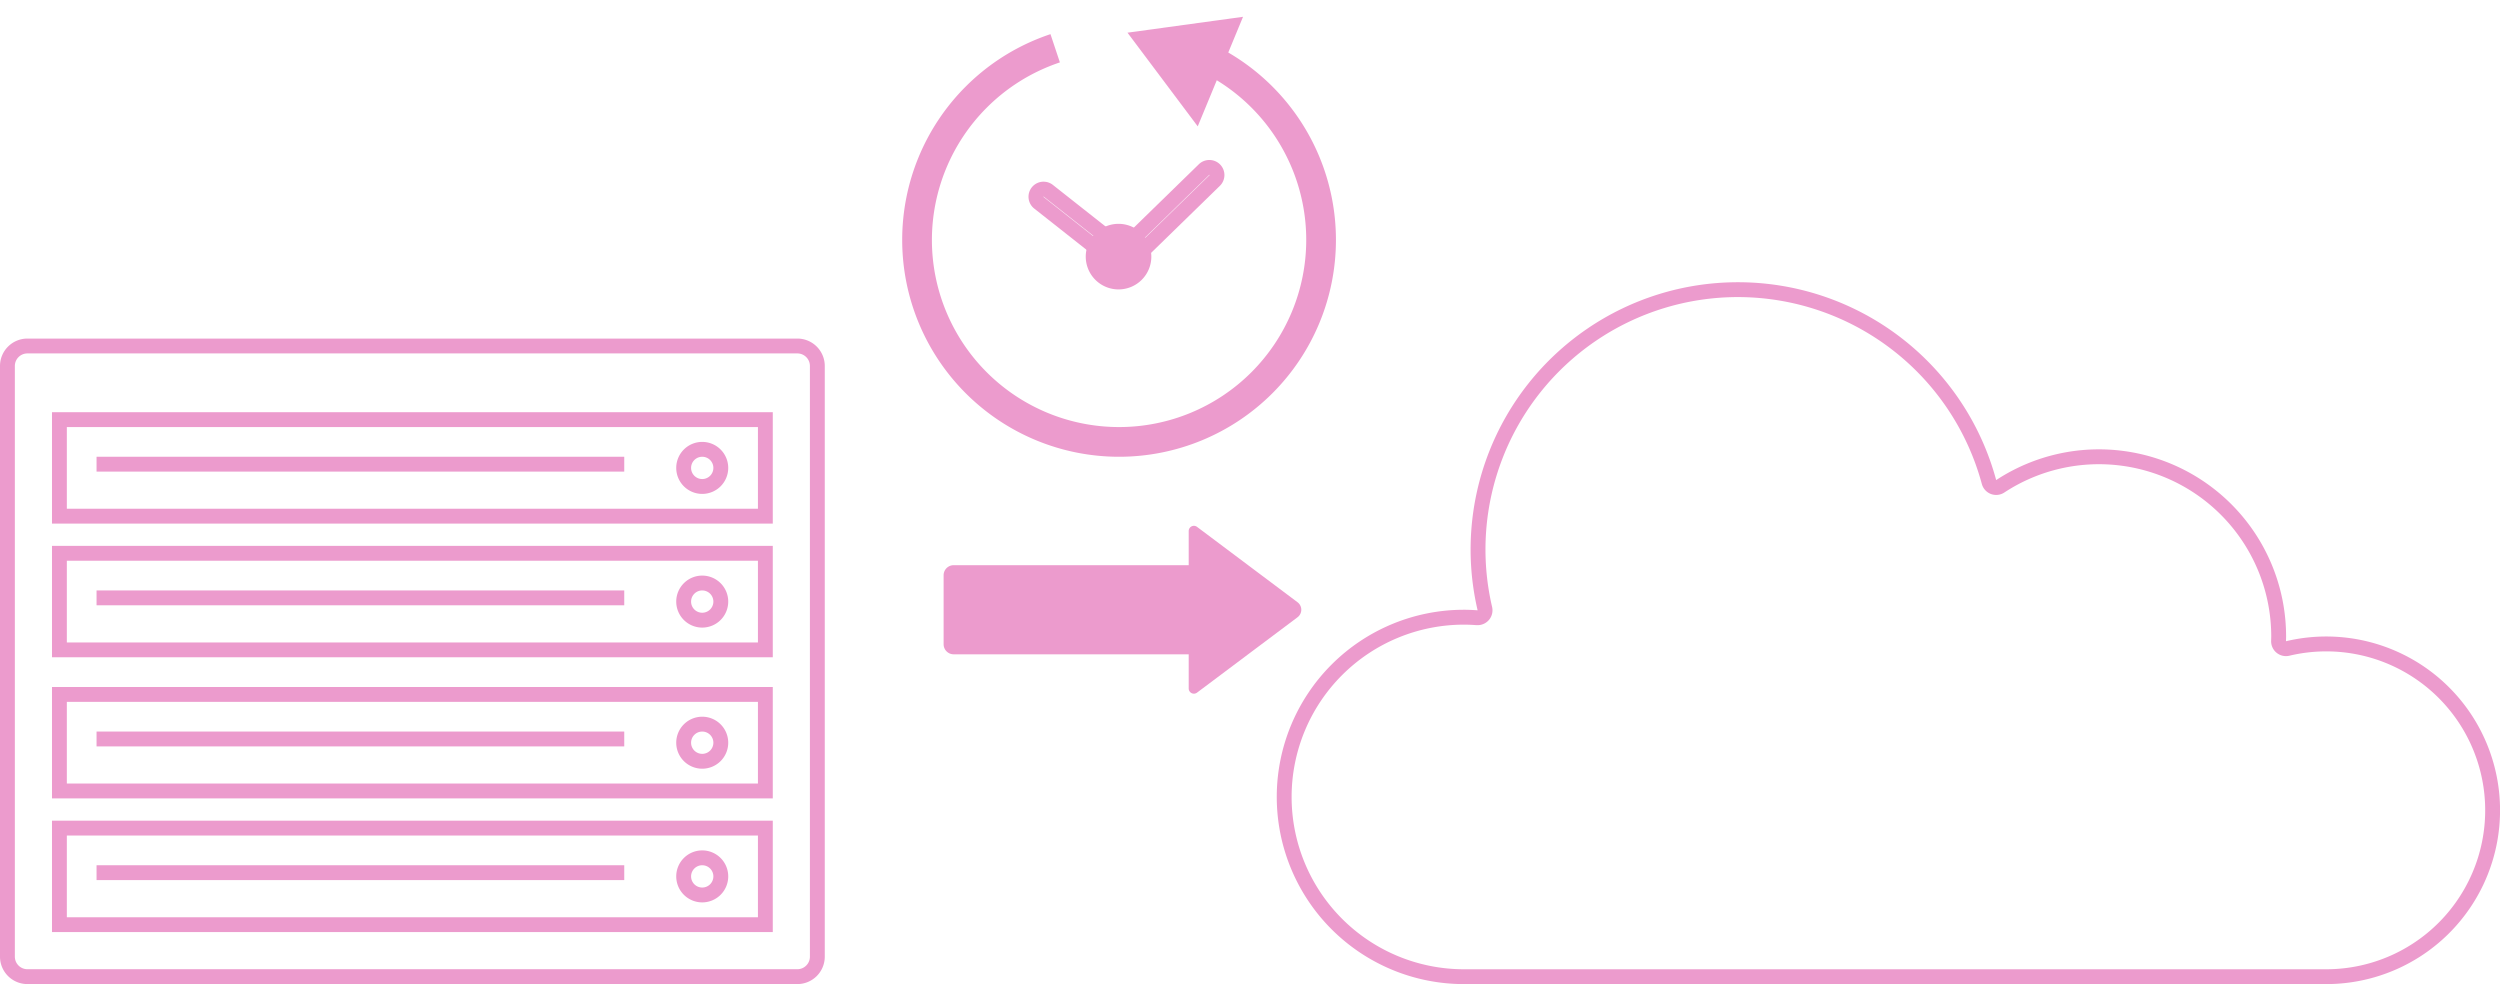 <svg id="グループ_667" data-name="グループ 667" xmlns="http://www.w3.org/2000/svg" xmlns:xlink="http://www.w3.org/1999/xlink" width="336.606" height="132.498" viewBox="0 0 336.606 132.498">
  <defs>
    <clipPath id="clip-path">
      <rect id="長方形_1407" data-name="長方形 1407" width="336.606" height="132.498" fill="none"/>
    </clipPath>
    <clipPath id="clip-path-2">
      <path id="パス_960" data-name="パス 960" d="M161.442,0,150.674,32.305,139.906,0a34.071,34.071,0,1,0,21.536,0Z" fill="none"/>
    </clipPath>
  </defs>
  <path id="パス_947" data-name="パス 947" d="M102.05,123.5H9v-11h93.05Zm2-13H7v15h97.05Z" fill="#ec9bcd"/>
  <g id="グループ_662" data-name="グループ 662">
    <g id="グループ_661" data-name="グループ 661" clip-path="url(#clip-path)">
      <path id="パス_948" data-name="パス 948" d="M94.55,116.5a1.5,1.5,0,1,1-1.5,1.5,1.5,1.5,0,0,1,1.5-1.5m0-2a3.5,3.5,0,1,0,3.5,3.5,3.5,3.5,0,0,0-3.5-3.5" fill="#ec9bcd"/>
      <path id="パス_949" data-name="パス 949" d="M102.05,105.5H9v-11h93.05Zm2-13H7v15h97.05Z" fill="#ec9bcd"/>
      <path id="パス_950" data-name="パス 950" d="M94.55,98.5a1.5,1.5,0,1,1-1.5,1.5,1.5,1.5,0,0,1,1.5-1.5m0-2a3.5,3.5,0,1,0,3.5,3.5,3.5,3.5,0,0,0-3.5-3.5" fill="#ec9bcd"/>
      <path id="パス_951" data-name="パス 951" d="M102.05,86.5H9v-11h93.05Zm2-13H7v15h97.05Z" fill="#ec9bcd"/>
      <path id="パス_952" data-name="パス 952" d="M94.55,79.5a1.5,1.5,0,1,1-1.5,1.5,1.5,1.5,0,0,1,1.5-1.5m0-2a3.5,3.5,0,1,0,3.5,3.5,3.5,3.5,0,0,0-3.5-3.5" fill="#ec9bcd"/>
      <path id="パス_953" data-name="パス 953" d="M107.359,47.586a1.692,1.692,0,0,1,1.69,1.69v79.532a1.692,1.692,0,0,1-1.69,1.69H3.69A1.692,1.692,0,0,1,2,128.808V49.276a1.692,1.692,0,0,1,1.69-1.69H107.359m0-2H3.69A3.69,3.69,0,0,0,0,49.276v79.532a3.69,3.69,0,0,0,3.69,3.69H107.359a3.69,3.69,0,0,0,3.69-3.69V49.276a3.69,3.69,0,0,0-3.69-3.69" fill="#ec9bcd"/>
      <rect id="長方形_1403" data-name="長方形 1403" width="71.05" height="2" transform="translate(13 98.498)" fill="#ec9bcd"/>
      <rect id="長方形_1404" data-name="長方形 1404" width="71.05" height="2" transform="translate(13 116.498)" fill="#ec9bcd"/>
      <path id="パス_954" data-name="パス 954" d="M102.05,68.5H9v-11h93.05Zm2-13H7v15h97.05Z" fill="#ec9bcd"/>
      <path id="パス_955" data-name="パス 955" d="M94.55,61.5a1.5,1.5,0,1,1-1.5,1.5,1.5,1.5,0,0,1,1.5-1.5m0-2a3.5,3.5,0,1,0,3.5,3.5,3.5,3.5,0,0,0-3.5-3.5" fill="#ec9bcd"/>
      <rect id="長方形_1405" data-name="長方形 1405" width="71.05" height="2" transform="translate(13 61.498)" fill="#ec9bcd"/>
      <rect id="長方形_1406" data-name="長方形 1406" width="71.05" height="2" transform="translate(13 79.498)" fill="#ec9bcd"/>
      <path id="パス_956" data-name="パス 956" d="M234.006,40a34.037,34.037,0,0,1,32.832,25.16,2,2,0,0,0,3.031,1.152A23.2,23.2,0,0,1,305.806,85.7c0,.118-.005.234-.008.351l-.008.236a2,2,0,0,0,2.461,2,21.4,21.4,0,1,1,4.955,42.217h-116.1a23.2,23.2,0,0,1,0-46.4c.506,0,1.046.022,1.7.069.048,0,.1,0,.144,0A2,2,0,0,0,200.9,81.72,33.987,33.987,0,0,1,234.006,40m0-2a35.989,35.989,0,0,0-35.057,44.174c-.609-.044-1.223-.074-1.843-.074a25.2,25.2,0,0,0,0,50.4h116.1a23.4,23.4,0,1,0-5.416-46.163c.005-.212.016-.423.016-.637A25.2,25.2,0,0,0,268.77,64.639,36.01,36.01,0,0,0,234.006,38" fill="#ec9bcd"/>
      <path id="パス_957" data-name="パス 957" d="M174.705,81.089,161.17,70.938a.7.7,0,0,0-1.12.56v4.6H128.407a1.356,1.356,0,0,0-1.357,1.357v9.286a1.357,1.357,0,0,0,1.357,1.357H160.05v4.6a.7.7,0,0,0,1.12.56l13.535-10.151a1.261,1.261,0,0,0,0-2.017" fill="#ec9bcd"/>
      <path id="パス_958" data-name="パス 958" d="M151.807,4.4l15.558-2.138-6.1,14.752Z" fill="#ec9bcd"/>
    </g>
  </g>
  <g id="グループ_664" data-name="グループ 664">
    <g id="グループ_663" data-name="グループ 663" clip-path="url(#clip-path-2)">
      <path id="パス_959" data-name="パス 959" d="M150.674,7.1a25.2,25.2,0,1,1-25.2,25.2,25.232,25.232,0,0,1,25.2-25.2m0-4a29.2,29.2,0,1,0,29.2,29.2,29.2,29.2,0,0,0-29.2-29.2" fill="#ec9bcd"/>
    </g>
  </g>
  <g id="グループ_666" data-name="グループ 666">
    <g id="グループ_665" data-name="グループ 665" clip-path="url(#clip-path)">
      <path id="パス_961" data-name="パス 961" d="M140.51,26.457l11.755,9.277c.014.01,0,.059.008.075l-11.738-9.263c-.014-.011-.034-.062-.049-.073,0,0,.008-.011.024-.011v0m0-2a2.028,2.028,0,0,0-1.213,3.654l11.784,9.3a2.028,2.028,0,1,0,2.424-3.252l-11.785-9.3a2.02,2.02,0,0,0-1.21-.4" fill="#ec9bcd"/>
      <path id="パス_962" data-name="パス 962" d="M162.827,23.543l.051.016L150.926,35.211c-.011.01-.041.029-.051.04l-.051-.017,11.983-11.683a.023.023,0,0,1,.02-.008m0-2a2.025,2.025,0,0,0-1.448.607L149.427,33.8a2.028,2.028,0,1,0,2.9,2.841l11.952-11.652a2.028,2.028,0,0,0-1.447-3.448" fill="#ec9bcd"/>
      <path id="パス_963" data-name="パス 963" d="M155.018,34.553a4.415,4.415,0,1,1-4.416-4.415,4.416,4.416,0,0,1,4.416,4.415" fill="#ec9bcd"/>
    </g>
  </g>
</svg>
